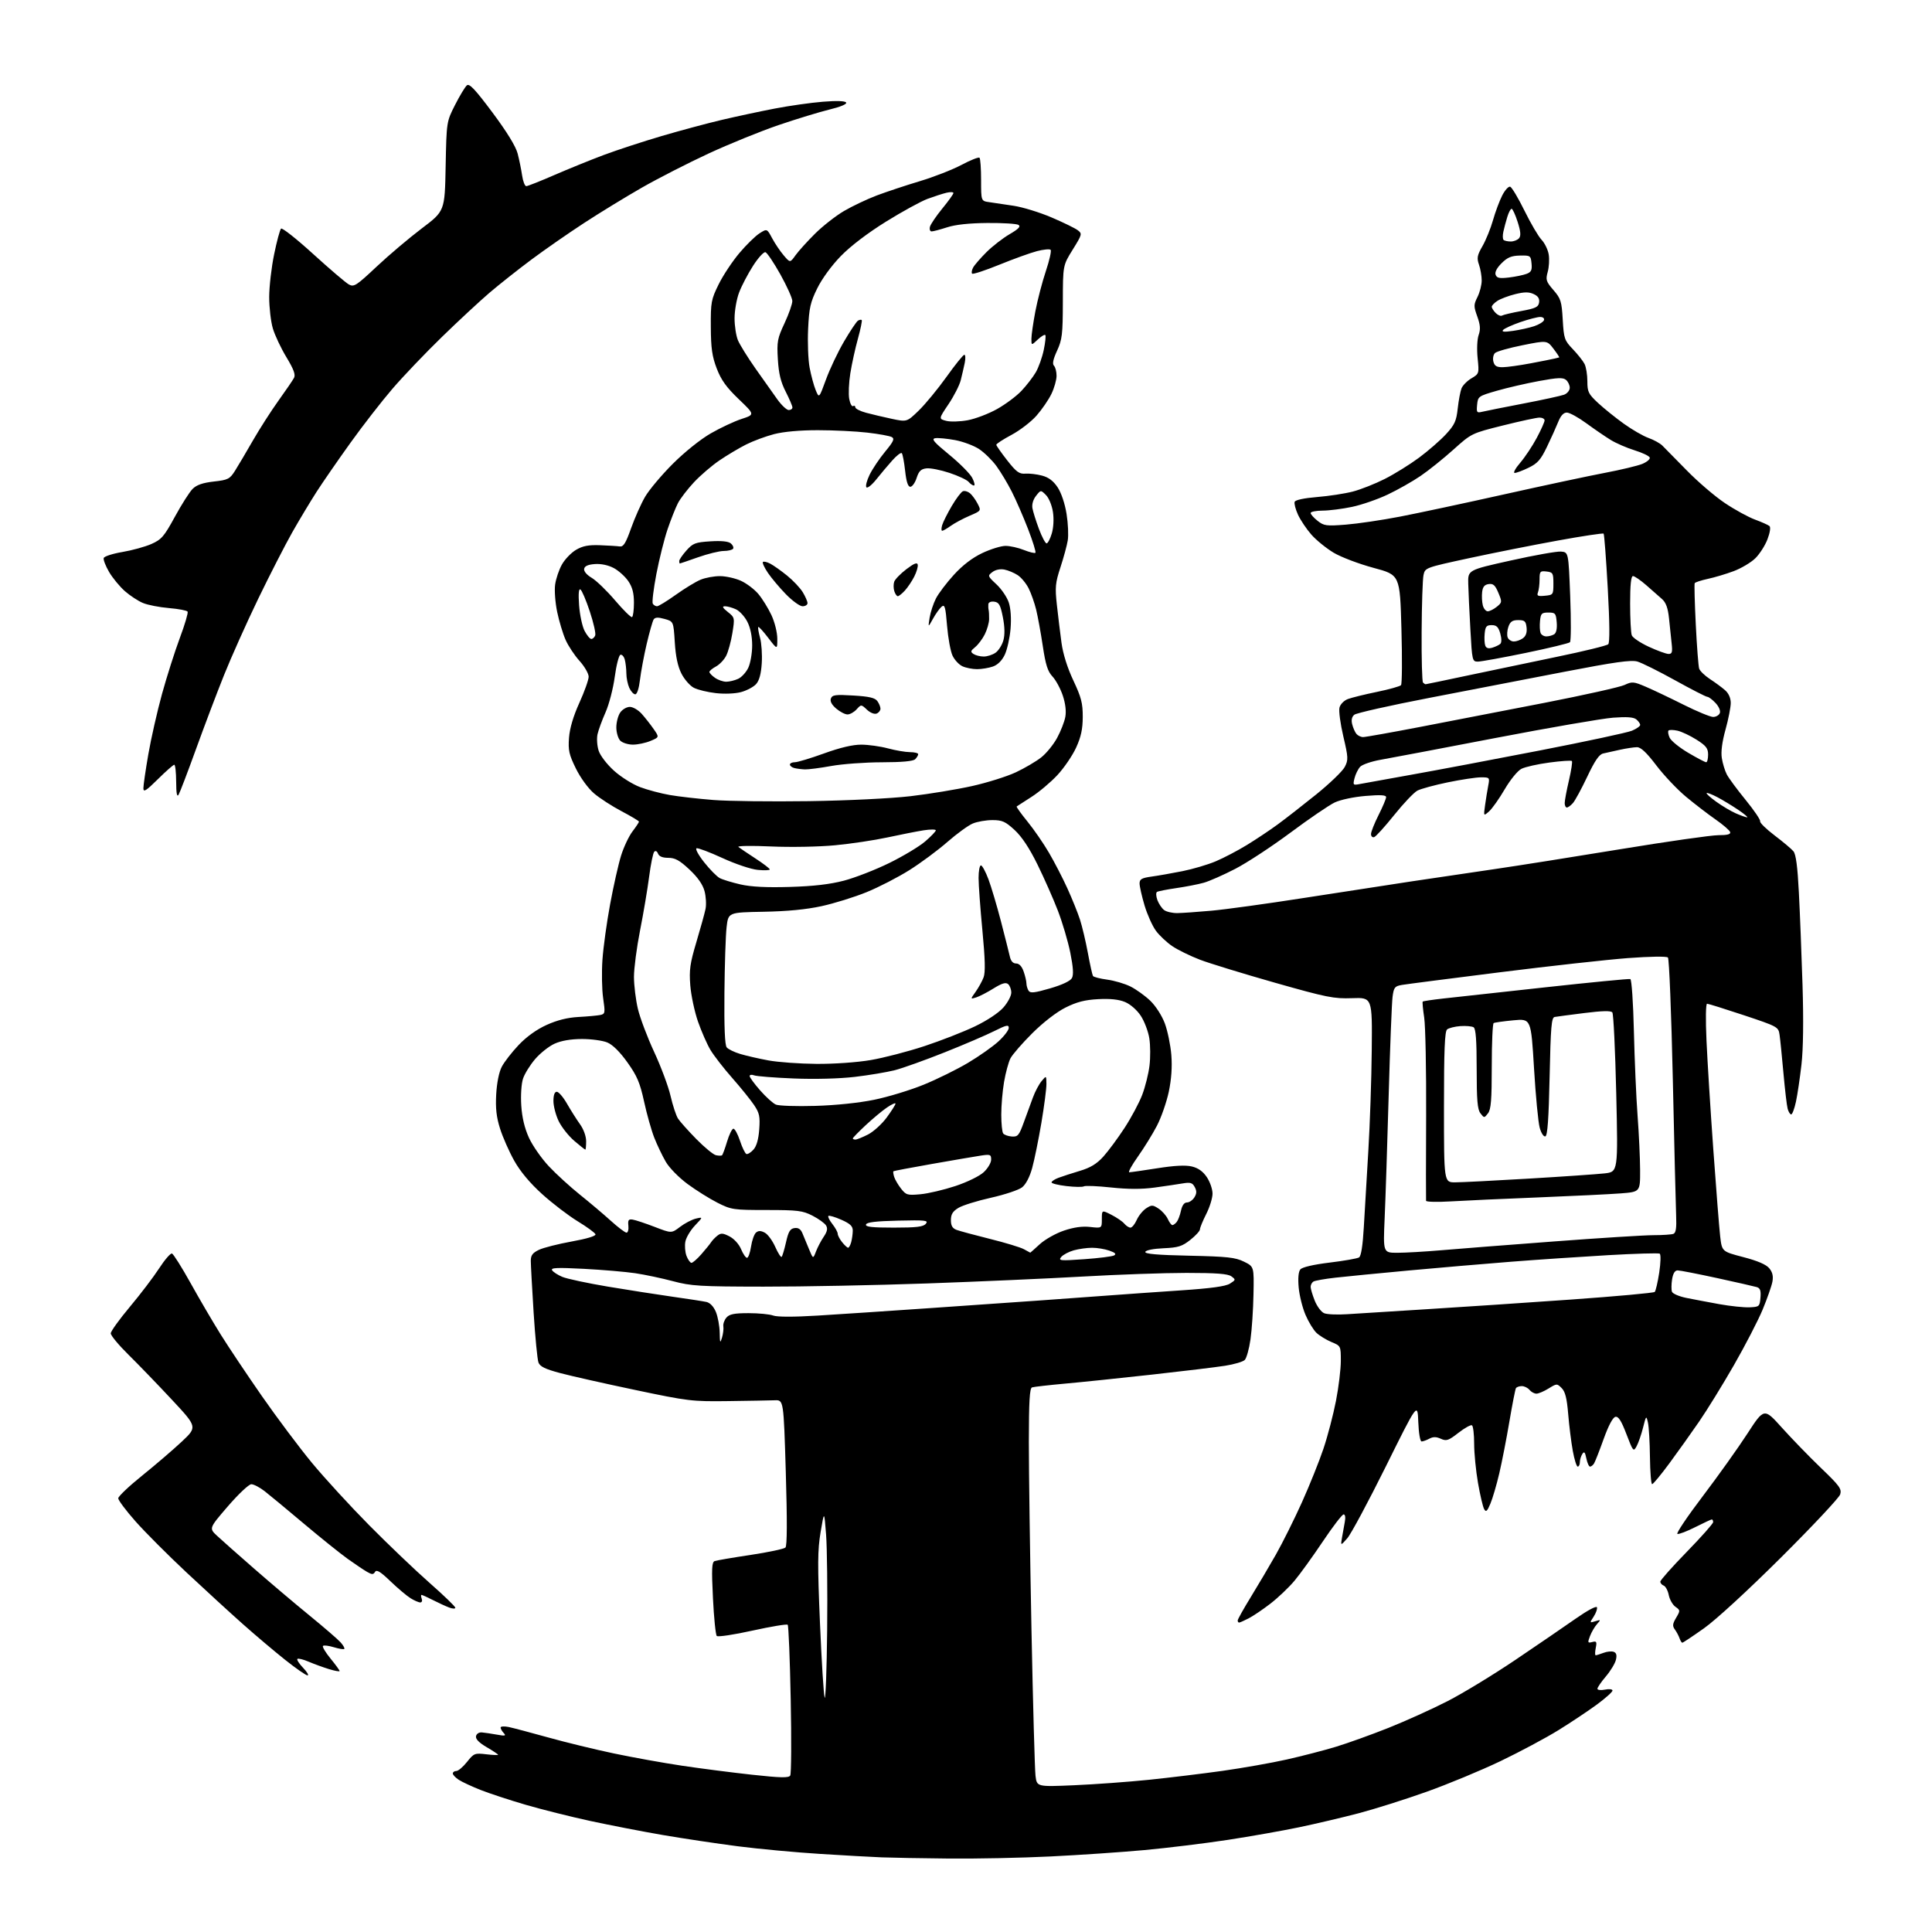 <?xml version="1.0" encoding="UTF-8" standalone="no"?>
<svg 
  version="1.1" 
  xmlns="http://www.w3.org/2000/svg" 
  xmlns:xlink="http://www.w3.org/1999/xlink" 
  xmlns:svg="http://www.w3.org/2000/svg"
  xmlns:rdf="http://www.w3.org/1999/02/22-rdf-syntax-ns#"
  xmlns:cc="http://creativecommons.org/ns#"
  xmlns:dc="http://purl.org/dc/elements/1.1/"
  viewBox="0 0 768 768"
  width="768"
  height="768"
>
<style>svg {background-color: white; }</style>"
<path stroke="none" fill="black" fill-rule="evenodd" d="M377.12,738.80C366.33,738.70 354.35,738.48 350.50,738.33C346.65,738.18 335.62,737.57 326.00,736.96C316.38,736.36 301.69,735.00 293.36,733.93C285.04,732.86 271.54,730.83 263.36,729.43C255.19,728.02 242.20,725.50 234.50,723.83C226.80,722.16 215.32,719.28 209.00,717.44C202.68,715.59 194.62,712.95 191.10,711.56C187.57,710.17 183.64,708.34 182.35,707.49C181.06,706.65 180.00,705.51 180.00,704.98C180.00,704.44 180.63,704.00 181.39,704.00C182.15,704.00 184.07,702.38 185.64,700.40C188.37,696.96 188.72,696.82 193.25,697.35C195.86,697.66 198.00,697.74 198.00,697.55C198.00,697.35 195.95,695.99 193.44,694.52C190.41,692.74 189.00,691.29 189.22,690.17C189.42,689.21 190.40,688.57 191.53,688.66C192.61,688.75 195.30,689.15 197.50,689.54C200.81,690.14 201.28,690.03 200.25,688.93C199.56,688.20 199.00,687.20 199.00,686.72C199.00,686.24 200.46,686.15 202.25,686.52C204.04,686.90 211.09,688.77 217.93,690.67C224.77,692.58 236.47,695.43 243.93,697.00C251.39,698.58 263.57,700.77 271.00,701.88C278.43,703.00 290.99,704.61 298.93,705.48C310.42,706.73 313.51,706.79 314.13,705.80C314.55,705.11 314.64,691.48 314.32,675.52C314.01,659.56 313.47,646.22 313.12,645.87C312.78,645.52 306.48,646.57 299.12,648.19C291.77,649.82 285.38,650.78 284.93,650.32C284.48,649.87 283.79,643.10 283.41,635.28C282.83,623.54 282.95,620.96 284.10,620.55C284.87,620.27 291.29,619.17 298.37,618.11C305.44,617.04 311.68,615.72 312.23,615.17C312.90,614.50 312.94,604.43 312.37,585.33C311.50,556.50 311.50,556.50 308.00,556.63C306.07,556.70 297.75,556.85 289.50,556.96C275.11,557.15 273.60,556.97 252.50,552.53C240.40,549.99 226.98,546.97 222.68,545.82C216.73,544.24 214.66,543.23 214.05,541.62C213.61,540.45 212.74,531.51 212.12,521.75C211.51,511.99 211.00,502.74 211.00,501.19C211.00,498.99 211.72,498.03 214.25,496.82C216.04,495.97 221.91,494.48 227.29,493.51C233.25,492.44 236.94,491.32 236.72,490.66C236.52,490.06 233.34,487.73 229.64,485.48C225.95,483.23 219.58,478.36 215.49,474.66C210.61,470.24 206.80,465.67 204.40,461.38C202.39,457.79 199.86,452.07 198.79,448.67C197.33,444.08 196.94,440.58 197.25,435.00C197.50,430.47 198.37,426.14 199.46,424.06C200.44,422.16 203.46,418.28 206.15,415.43C209.30,412.11 213.29,409.24 217.28,407.43C221.49,405.52 225.60,404.50 230.00,404.26C233.57,404.07 237.44,403.71 238.59,403.48C240.56,403.07 240.62,402.69 239.76,396.77C239.26,393.32 239.14,386.47 239.48,381.53C239.82,376.60 241.19,366.67 242.53,359.46C243.86,352.25 245.82,343.56 246.88,340.14C247.94,336.73 249.98,332.41 251.40,330.54C252.83,328.66 254.00,326.90 254.00,326.62C254.00,326.34 250.89,324.48 247.09,322.48C243.29,320.48 238.36,317.29 236.13,315.38C233.80,313.39 230.74,309.19 228.92,305.49C226.20,299.95 225.82,298.26 226.19,293.28C226.48,289.48 227.89,284.72 230.31,279.37C232.34,274.90 234.00,270.23 234.00,269.00C234.00,267.76 232.37,264.94 230.39,262.74C228.40,260.54 225.90,256.77 224.83,254.35C223.76,251.93 222.26,246.95 221.49,243.28C220.72,239.61 220.35,234.71 220.67,232.40C220.99,230.09 222.20,226.49 223.37,224.41C224.54,222.32 227.08,219.69 229.00,218.56C231.65,217.01 233.97,216.56 238.50,216.73C241.80,216.85 245.33,217.07 246.35,217.22C247.82,217.44 248.74,215.97 250.87,209.97C252.35,205.82 254.85,200.20 256.44,197.47C258.03,194.74 262.96,188.86 267.41,184.41C272.09,179.73 278.45,174.63 282.50,172.30C286.35,170.08 291.88,167.49 294.79,166.54C300.08,164.81 300.08,164.81 293.65,158.66C288.75,153.96 286.68,151.08 284.92,146.50C283.07,141.67 282.61,138.45 282.56,129.98C282.50,120.11 282.70,119.07 285.70,112.98C287.46,109.42 291.17,103.83 293.94,100.56C296.70,97.29 300.30,93.78 301.93,92.75C304.89,90.87 304.89,90.87 306.93,94.69C308.05,96.78 310.11,99.85 311.52,101.50C314.07,104.50 314.07,104.50 316.21,101.50C317.39,99.85 320.87,95.99 323.96,92.92C327.04,89.86 332.25,85.78 335.53,83.86C338.82,81.94 344.65,79.17 348.50,77.71C352.35,76.26 360.04,73.70 365.58,72.04C371.13,70.38 378.61,67.46 382.21,65.55C385.80,63.64 389.03,62.36 389.37,62.71C389.72,63.05 390.00,67.06 390.00,71.62C390.00,79.91 390.00,79.91 393.25,80.36C395.04,80.61 399.43,81.26 403.00,81.81C406.57,82.35 413.32,84.43 418.00,86.43C422.68,88.43 427.36,90.71 428.41,91.51C430.25,92.90 430.18,93.17 426.42,99.23C422.52,105.50 422.52,105.50 422.50,120.00C422.47,132.93 422.22,135.03 420.20,139.41C418.64,142.80 418.25,144.65 418.96,145.36C419.53,145.93 420.00,147.74 420.00,149.38C420.00,151.03 419.08,154.27 417.95,156.60C416.83,158.92 414.16,162.81 412.02,165.24C409.89,167.66 405.41,171.10 402.07,172.88C398.73,174.66 396.02,176.43 396.04,176.81C396.06,177.19 398.02,179.97 400.38,183.00C404.01,187.63 405.15,188.46 407.59,188.28C409.19,188.16 412.19,188.51 414.26,189.07C416.90,189.78 418.76,191.20 420.47,193.79C421.91,195.99 423.34,200.28 423.98,204.33C424.58,208.08 424.79,212.80 424.45,214.83C424.12,216.85 422.81,221.65 421.55,225.50C419.51,231.71 419.35,233.41 420.13,240.50C420.61,244.90 421.44,251.66 421.96,255.52C422.57,259.96 424.30,265.48 426.68,270.52C429.83,277.22 430.43,279.54 430.41,285.00C430.39,289.86 429.72,292.94 427.76,297.22C426.32,300.36 422.97,305.27 420.32,308.12C417.67,310.97 413.02,314.88 410.00,316.80C406.98,318.72 404.34,320.42 404.14,320.58C403.95,320.75 405.88,323.44 408.43,326.57C410.98,329.70 414.83,335.29 416.99,338.99C419.15,342.68 422.45,349.06 424.31,353.16C426.18,357.26 428.43,362.84 429.31,365.56C430.19,368.28 431.60,374.25 432.45,378.84C433.30,383.43 434.21,387.53 434.47,387.96C434.74,388.39 437.28,389.04 440.12,389.42C442.96,389.80 447.14,391.03 449.40,392.16C451.65,393.29 455.19,395.83 457.26,397.82C459.41,399.89 461.87,403.71 463.03,406.80C464.13,409.76 465.30,415.41 465.62,419.34C466.00,424.11 465.66,429.00 464.61,434.00C463.73,438.12 461.62,444.20 459.90,447.50C458.19,450.80 454.78,456.31 452.34,459.75C449.90,463.19 448.35,466.00 448.91,466.00C449.47,466.00 454.45,465.28 459.98,464.41C466.81,463.33 471.24,463.09 473.76,463.69C476.29,464.29 478.18,465.63 479.73,467.93C480.98,469.78 482.00,472.73 482.00,474.48C482.00,476.23 480.88,479.87 479.50,482.58C478.13,485.29 477.01,488.02 477.00,488.67C477.00,489.31 475.28,491.20 473.17,492.87C469.88,495.47 468.36,495.94 462.50,496.20C458.52,496.37 455.50,496.98 455.28,497.64C455.02,498.45 460.00,498.89 472.70,499.16C487.90,499.49 491.08,499.84 494.50,501.53C498.50,503.50 498.50,503.50 498.28,514.50C498.17,520.55 497.63,528.61 497.09,532.41C496.55,536.21 495.52,539.90 494.80,540.61C494.09,541.32 490.57,542.35 487.00,542.91C483.43,543.47 470.38,545.05 458.00,546.42C445.62,547.79 430.10,549.41 423.50,550.00C416.90,550.60 410.94,551.28 410.25,551.51C409.30,551.83 409.00,557.10 408.98,573.22C408.98,584.92 409.45,618.58 410.03,648.00C410.62,677.42 411.34,703.48 411.63,705.90C412.17,710.30 412.17,710.30 427.02,709.66C435.19,709.31 448.54,708.33 456.69,707.50C464.83,706.66 478.02,705.06 486.00,703.94C493.98,702.81 505.45,700.79 511.50,699.43C517.55,698.07 526.33,695.80 531.00,694.38C535.67,692.97 545.09,689.58 551.93,686.86C558.76,684.13 569.31,679.37 575.37,676.26C581.44,673.16 593.62,665.75 602.45,659.79C611.28,653.83 622.08,646.44 626.46,643.37C631.02,640.18 634.59,638.27 634.81,638.92C635.02,639.55 634.43,641.22 633.51,642.63C631.86,645.15 631.87,645.18 634.17,644.46C636.39,643.77 636.42,643.82 634.82,645.62C633.90,646.66 632.65,648.80 632.05,650.37C631.05,652.99 631.13,653.20 632.93,652.73C634.65,652.28 634.83,652.59 634.33,655.11C634.01,656.70 634.00,658.00 634.31,658.00C634.62,658.00 636.02,657.56 637.43,657.03C638.83,656.49 640.66,656.32 641.48,656.63C642.55,657.04 642.80,657.98 642.34,659.85C641.98,661.31 640.18,664.27 638.34,666.43C636.50,668.59 635.00,670.79 635.00,671.30C635.00,671.82 636.35,671.98 638.00,671.65C639.70,671.31 641.00,671.47 641.00,672.03C641.00,672.56 638.22,675.05 634.83,677.55C631.43,680.05 624.57,684.63 619.58,687.72C614.58,690.82 604.20,696.37 596.50,700.06C588.80,703.75 575.52,709.26 567.00,712.29C558.48,715.33 546.33,719.16 540.00,720.82C533.67,722.48 523.10,724.97 516.50,726.35C509.90,727.73 497.07,730.00 488.00,731.39C478.93,732.77 464.07,734.59 455.00,735.43C445.93,736.26 429.10,737.41 417.62,737.97C406.13,738.54 387.90,738.91 377.12,738.80zM328.81,648.00C328.98,632.33 328.78,615.23 328.38,610.00C327.64,600.50 327.64,600.50 326.21,609.00C325.00,616.17 324.96,621.84 325.96,645.35C326.61,660.66 327.44,673.94 327.82,674.85C328.19,675.76 328.64,663.67 328.81,648.00zM122.25,666.00C121.64,666.00 117.64,663.23 113.37,659.83C109.11,656.44 101.54,650.05 96.56,645.62C91.58,641.20 81.47,631.94 74.10,625.04C66.73,618.14 57.62,609.01 53.85,604.74C50.08,600.48 47.00,596.36 47.00,595.60C47.00,594.84 51.30,590.76 56.55,586.54C61.80,582.31 68.88,576.24 72.28,573.05C78.45,567.25 78.45,567.25 68.30,556.37C62.72,550.39 54.97,542.36 51.08,538.53C47.18,534.69 44.01,530.87 44.03,530.03C44.04,529.19 47.46,524.45 51.61,519.50C55.76,514.55 61.00,507.67 63.24,504.22C65.48,500.77 67.79,498.10 68.36,498.29C68.93,498.48 72.27,503.78 75.77,510.07C79.26,516.36 84.65,525.55 87.74,530.50C90.83,535.45 98.20,546.48 104.13,555.00C110.06,563.52 119.00,575.45 124.00,581.50C129.00,587.55 139.26,598.73 146.79,606.34C154.33,613.96 165.11,624.25 170.75,629.21C176.39,634.18 181.00,638.62 181.00,639.10C181.00,639.57 179.89,639.53 178.53,639.01C177.18,638.50 174.27,637.16 172.07,636.04C169.88,634.92 167.85,634.00 167.57,634.00C167.29,634.00 167.32,634.67 167.64,635.50C167.95,636.33 167.70,637.00 167.07,637.00C166.44,637.00 164.71,636.25 163.21,635.33C161.72,634.40 158.12,631.37 155.21,628.58C151.24,624.76 149.72,623.83 149.10,624.84C148.40,625.97 147.88,625.97 145.91,624.84C144.62,624.10 141.15,621.77 138.21,619.67C135.27,617.56 127.42,611.26 120.78,605.67C114.14,600.07 107.12,594.26 105.18,592.75C103.23,591.24 100.86,590.00 99.90,590.00C98.94,590.00 94.76,593.94 90.61,598.75C83.07,607.50 83.07,607.50 86.28,610.50C88.05,612.15 94.67,618.02 101.00,623.54C107.33,629.07 117.22,637.45 123.00,642.16C128.78,646.88 134.36,651.70 135.41,652.88C136.46,654.05 137.11,655.22 136.86,655.47C136.61,655.73 134.73,655.42 132.70,654.80C130.67,654.18 128.73,653.94 128.39,654.28C128.05,654.61 129.40,656.87 131.39,659.30C133.37,661.72 135.00,663.95 135.00,664.26C135.00,664.56 133.09,664.21 130.75,663.49C128.41,662.77 124.76,661.44 122.64,660.53C120.52,659.62 118.53,659.14 118.21,659.45C117.90,659.76 118.93,661.37 120.51,663.01C122.09,664.65 122.87,666.00 122.25,666.00zM668.75,653.00C668.47,653.00 667.97,652.21 667.65,651.25C667.32,650.29 666.49,648.72 665.80,647.77C664.76,646.36 664.85,645.52 666.29,643.09C667.97,640.24 667.96,640.09 666.02,638.73C664.92,637.96 663.72,635.86 663.36,634.07C663.01,632.29 662.10,630.59 661.36,630.31C660.61,630.02 660.00,629.31 660.00,628.73C660.00,628.15 664.73,622.83 670.50,616.91C676.27,610.99 681.00,605.66 681.00,605.07C681.00,604.48 680.76,604.00 680.47,604.00C680.18,604.00 677.22,605.38 673.89,607.06C670.56,608.74 667.37,609.96 666.79,609.76C666.22,609.57 670.75,602.82 676.87,594.77C682.98,586.71 690.97,575.51 694.62,569.88C701.26,559.65 701.26,559.65 708.38,567.58C712.30,571.93 719.27,579.12 723.88,583.55C731.28,590.64 732.17,591.88 731.50,594.05C731.07,595.40 720.55,606.62 708.11,619.00C694.90,632.15 682.13,643.89 677.39,647.25C672.93,650.41 669.04,653.00 668.75,653.00zM492.55,645.00C492.25,645.00 492.00,644.62 492.00,644.17C492.00,643.71 494.33,639.54 497.17,634.92C500.02,630.29 504.51,622.67 507.17,618.00C509.82,613.33 514.48,603.98 517.52,597.23C520.56,590.48 524.43,580.85 526.11,575.83C527.79,570.82 530.03,562.26 531.08,556.82C532.14,551.38 533.00,544.25 533.00,540.98C533.00,535.05 532.99,535.02 529.26,533.47C527.21,532.61 524.55,530.98 523.34,529.85C522.14,528.73 520.17,525.51 518.97,522.70C517.76,519.90 516.54,515.00 516.25,511.82C515.91,508.10 516.15,505.53 516.91,504.61C517.65,503.72 522.06,502.69 528.54,501.90C534.29,501.20 539.55,500.28 540.24,499.85C541.06,499.34 541.72,495.16 542.14,487.79C542.49,481.58 543.29,467.95 543.93,457.50C544.57,447.05 545.18,429.05 545.29,417.50C545.50,396.50 545.50,396.50 537.49,396.79C530.20,397.05 527.45,396.50 506.72,390.62C494.20,387.06 480.83,382.96 477.02,381.51C473.21,380.05 468.29,377.65 466.07,376.16C463.86,374.68 460.90,371.90 459.50,370.00C458.10,368.10 456.06,363.56 454.97,359.91C453.89,356.27 453.00,352.35 453.00,351.20C453.00,349.48 453.82,349.01 457.75,348.46C460.36,348.10 465.87,347.13 470.00,346.31C474.12,345.49 480.09,343.73 483.26,342.39C486.43,341.06 492.01,338.13 495.67,335.89C499.33,333.65 504.84,329.98 507.91,327.72C510.99,325.47 517.89,320.09 523.25,315.77C528.61,311.44 533.70,306.54 534.56,304.87C536.01,302.07 535.97,301.16 534.00,292.76C532.82,287.76 532.13,282.61 532.46,281.30C532.80,279.96 534.24,278.48 535.78,277.89C537.28,277.32 542.48,276.04 547.34,275.04C552.20,274.04 556.52,272.83 556.93,272.36C557.34,271.89 557.42,261.83 557.09,250.02C556.50,228.54 556.50,228.54 546.00,225.73C540.23,224.18 533.09,221.47 530.14,219.71C527.19,217.94 523.20,214.70 521.27,212.50C519.34,210.30 516.96,206.74 515.97,204.60C514.99,202.45 514.39,200.14 514.65,199.48C514.93,198.74 518.43,198.00 523.54,197.58C528.18,197.21 534.57,196.23 537.74,195.41C540.91,194.59 546.64,192.32 550.48,190.38C554.32,188.44 560.45,184.63 564.11,181.92C567.76,179.21 572.56,175.03 574.79,172.62C578.25,168.86 578.92,167.39 579.47,162.37C579.83,159.14 580.51,155.53 580.99,154.34C581.48,153.16 583.25,151.37 584.94,150.38C587.97,148.58 588.00,148.49 587.38,142.37C587.02,138.86 587.19,134.89 587.78,133.19C588.58,130.90 588.45,129.17 587.24,125.80C585.78,121.74 585.79,121.13 587.33,118.04C588.25,116.20 589.00,113.25 589.00,111.50C589.00,109.74 588.52,106.91 587.92,105.21C587.00,102.56 587.20,101.50 589.32,97.81C590.68,95.44 592.56,90.81 593.49,87.53C594.42,84.25 596.07,79.83 597.15,77.71C598.22,75.60 599.65,74.03 600.30,74.22C600.96,74.41 603.52,78.69 606.00,83.74C608.48,88.78 611.53,93.99 612.79,95.31C614.05,96.63 615.33,99.27 615.64,101.17C615.95,103.06 615.77,106.18 615.24,108.09C614.37,111.24 614.59,111.91 617.51,115.30C620.45,118.69 620.79,119.78 621.21,127.06C621.65,134.60 621.88,135.30 625.22,138.79C627.17,140.83 629.27,143.48 629.88,144.68C630.50,145.89 631.00,148.98 631.00,151.55C631.00,155.77 631.42,156.62 635.25,160.19C637.59,162.36 642.20,166.08 645.50,168.44C648.80,170.81 653.21,173.35 655.29,174.09C657.38,174.83 659.86,176.19 660.79,177.11C661.73,178.03 666.10,182.47 670.50,186.98C674.90,191.49 681.72,197.34 685.66,199.97C689.59,202.61 694.99,205.57 697.66,206.55C700.32,207.53 702.91,208.69 703.40,209.12C703.93,209.58 703.59,211.78 702.59,214.39C701.65,216.86 699.47,220.26 697.75,221.94C696.03,223.62 692.16,225.92 689.16,227.04C686.15,228.17 681.52,229.55 678.85,230.12C676.19,230.70 673.86,231.46 673.67,231.83C673.47,232.20 673.67,239.60 674.10,248.28C674.53,256.97 675.14,264.84 675.44,265.78C675.75,266.73 677.69,268.60 679.75,269.95C681.81,271.29 684.51,273.28 685.75,274.37C687.17,275.62 688.00,277.49 688.00,279.44C688.00,281.15 687.06,285.91 685.92,290.02C684.56,294.92 684.05,298.83 684.45,301.35C684.78,303.48 685.68,306.40 686.43,307.85C687.19,309.31 690.55,313.87 693.91,317.98C697.27,322.09 699.86,325.92 699.68,326.47C699.49,327.03 702.08,329.55 705.42,332.09C708.76,334.62 712.14,337.46 712.92,338.40C713.91,339.59 714.56,344.52 715.08,354.80C715.50,362.89 716.15,379.40 716.53,391.50C716.97,405.68 716.82,416.95 716.11,423.19C715.50,428.52 714.52,435.16 713.92,437.94C713.32,440.72 712.47,443.00 712.03,443.00C711.59,443.00 710.96,441.99 710.62,440.75C710.28,439.51 709.53,433.10 708.94,426.50C708.35,419.90 707.66,413.07 707.40,411.32C706.95,408.21 706.67,408.06 693.22,403.57C685.67,401.06 679.09,399.00 678.59,399.00C678.07,399.00 677.97,405.13 678.36,413.75C678.73,421.86 679.94,441.32 681.07,457.00C682.19,472.68 683.42,488.20 683.80,491.50C684.50,497.50 684.50,497.50 693.00,499.72C698.72,501.21 702.10,502.67 703.32,504.17C704.61,505.74 704.97,507.32 704.56,509.51C704.24,511.22 702.49,516.20 700.68,520.58C698.86,524.95 693.73,534.88 689.27,542.65C684.82,550.41 678.58,560.53 675.41,565.13C672.25,569.73 666.92,577.20 663.58,581.73C660.23,586.26 657.16,589.97 656.75,589.98C656.34,589.99 655.95,585.16 655.88,579.25C655.82,573.34 655.46,567.15 655.08,565.50C654.42,562.60 654.36,562.66 653.14,567.50C652.45,570.25 651.30,573.57 650.58,574.89C649.33,577.19 649.18,577.01 646.53,570.09C644.51,564.79 643.36,562.98 642.16,563.21C641.13,563.41 639.42,566.63 637.48,572.01C635.81,576.68 634.08,581.06 633.66,581.75C633.23,582.44 632.51,583.00 632.07,583.00C631.62,583.00 630.96,581.54 630.60,579.75C630.08,577.20 629.73,576.82 628.99,578.00C628.46,578.83 628.02,580.29 628.02,581.25C628.01,582.21 627.63,583.00 627.17,583.00C626.72,583.00 625.83,580.19 625.21,576.75C624.58,573.31 623.76,566.72 623.38,562.09C622.86,555.83 622.20,553.20 620.79,551.79C618.93,549.93 618.84,549.94 615.58,551.95C613.76,553.08 611.58,554.00 610.75,554.00C609.92,554.00 608.68,553.33 608.00,552.50C607.32,551.67 605.94,551.00 604.94,551.00C603.94,551.00 602.89,551.37 602.61,551.82C602.34,552.26 601.17,558.23 600.01,565.07C598.86,571.90 597.04,581.20 595.98,585.72C594.92,590.24 593.34,595.64 592.46,597.72C591.17,600.80 590.71,601.20 589.97,599.89C589.47,599.01 588.37,594.34 587.53,589.51C586.69,584.69 586.00,577.67 586.00,573.93C586.00,570.18 585.61,566.88 585.13,566.58C584.66,566.29 582.24,567.63 579.76,569.56C575.78,572.66 574.96,572.94 572.75,571.93C570.92,571.10 569.70,571.09 568.19,571.90C567.06,572.50 565.67,573.00 565.11,573.00C564.52,573.00 563.96,569.68 563.79,565.25C563.50,557.50 563.50,557.50 550.86,583.00C543.90,597.02 537.02,609.85 535.56,611.50C532.91,614.50 532.91,614.50 533.46,611.25C533.75,609.46 534.26,606.65 534.58,605.00C534.93,603.19 534.74,602.00 534.10,602.00C533.52,602.00 529.81,606.84 525.85,612.75C521.89,618.66 516.82,625.69 514.58,628.37C512.33,631.06 508.02,635.15 505.00,637.48C501.98,639.81 498.06,642.45 496.30,643.35C494.54,644.26 492.85,645.00 492.55,645.00zM287.00,531.75C287.45,530.24 287.70,528.22 287.54,527.25C287.38,526.29 287.94,524.71 288.78,523.75C289.97,522.38 291.91,522.00 297.59,522.00C301.59,522.00 305.99,522.43 307.36,522.95C308.93,523.54 315.55,523.55 325.18,522.96C333.60,522.44 353.55,521.12 369.50,520.01C385.45,518.91 405.02,517.54 413.00,516.98C420.98,516.41 433.12,515.53 440.00,515.02C446.88,514.50 460.15,513.57 469.50,512.94C481.41,512.14 487.23,511.34 488.92,510.26C491.25,508.79 491.27,508.67 489.48,507.36C488.09,506.35 483.55,506.00 471.62,506.00C462.82,506.00 444.34,506.65 430.56,507.44C416.78,508.23 388.85,509.47 368.50,510.19C348.15,510.91 318.90,511.48 303.50,511.46C278.16,511.43 274.74,511.22 267.50,509.29C263.10,508.12 256.35,506.69 252.50,506.12C248.65,505.55 239.47,504.77 232.09,504.38C221.43,503.83 218.85,503.94 219.47,504.94C219.89,505.64 221.74,506.83 223.56,507.59C225.39,508.35 233.54,510.09 241.69,511.46C249.84,512.82 261.45,514.63 267.50,515.49C273.55,516.34 279.54,517.27 280.82,517.55C282.25,517.87 283.68,519.37 284.57,521.50C285.35,523.39 286.04,527.09 286.09,529.72C286.16,533.85 286.28,534.13 287.00,531.75zM535.50,522.42C539.35,522.17 553.52,521.28 567.00,520.44C580.48,519.61 606.25,517.88 624.28,516.61C642.30,515.33 657.38,513.96 657.78,513.56C658.17,513.17 658.98,509.70 659.57,505.87C660.16,501.97 660.25,498.65 659.76,498.35C659.29,498.06 650.03,498.33 639.20,498.95C628.36,499.58 610.95,500.75 600.50,501.57C590.05,502.39 571.83,503.95 560.00,505.04C548.17,506.13 535.06,507.42 530.85,507.89C526.64,508.37 522.71,509.06 522.10,509.44C521.50,509.81 521.00,510.76 521.00,511.54C521.00,512.32 521.74,514.81 522.64,517.06C523.55,519.32 525.23,521.56 526.39,522.03C527.55,522.51 531.65,522.68 535.50,522.42zM695.50,519.68C699.34,519.51 699.51,519.36 699.81,515.83C700.04,513.00 699.70,512.05 698.31,511.63C697.31,511.33 690.20,509.72 682.51,508.04C674.81,506.37 667.79,505.00 666.89,505.00C665.80,505.00 665.07,506.17 664.68,508.56C664.37,510.51 664.35,512.74 664.64,513.50C664.93,514.27 667.50,515.36 670.34,515.94C673.18,516.51 679.10,517.63 683.50,518.43C687.90,519.22 693.30,519.78 695.50,519.68zM274.87,502.00C275.38,502.00 277.15,500.45 278.81,498.56C280.47,496.67 282.21,494.53 282.67,493.81C283.13,493.09 284.26,491.91 285.18,491.19C286.58,490.09 287.38,490.14 290.01,491.50C291.82,492.44 293.77,494.59 294.59,496.57C295.38,498.45 296.44,500.00 296.95,500.00C297.46,500.00 298.18,497.99 298.55,495.53C298.92,493.07 299.81,490.57 300.54,489.96C301.51,489.16 302.45,489.17 304.03,490.02C305.22,490.65 307.08,493.19 308.18,495.67C309.27,498.14 310.42,499.92 310.72,499.61C311.02,499.31 311.81,496.68 312.46,493.78C313.40,489.58 314.09,488.43 315.81,488.18C317.31,487.96 318.28,488.58 318.95,490.18C319.49,491.46 320.67,494.30 321.57,496.50C323.22,500.50 323.22,500.50 324.36,497.50C324.99,495.85 326.37,493.22 327.43,491.65C328.84,489.56 329.10,488.35 328.37,487.15C327.82,486.24 325.39,484.49 322.97,483.25C319.04,481.24 317.12,481.00 304.76,481.00C291.51,481.00 290.71,480.88 285.22,478.11C282.07,476.52 276.72,473.17 273.33,470.67C269.85,468.10 266.06,464.24 264.65,461.81C263.27,459.44 261.21,455.12 260.07,452.22C258.93,449.31 257.11,442.86 256.03,437.88C254.39,430.39 253.25,427.70 249.40,422.31C246.43,418.14 243.55,415.29 241.41,414.40C239.57,413.63 235.01,413.01 231.28,413.02C226.87,413.04 223.08,413.69 220.44,414.89C218.21,415.90 214.74,418.65 212.72,421.01C210.71,423.36 208.54,426.86 207.91,428.78C207.25,430.76 206.95,435.38 207.21,439.44C207.52,444.26 208.53,448.48 210.28,452.31C211.72,455.44 215.28,460.54 218.20,463.64C221.11,466.74 226.65,471.79 230.50,474.88C234.35,477.96 239.87,482.62 242.76,485.24C245.65,487.86 248.48,490.00 249.05,490.00C249.61,490.00 249.95,488.76 249.79,487.25C249.55,484.99 249.86,484.55 251.50,484.81C252.60,484.98 256.52,486.28 260.22,487.70C266.93,490.29 266.93,490.29 270.33,487.70C272.20,486.27 275.03,484.80 276.61,484.42C279.50,483.74 279.50,483.74 276.27,487.15C274.49,489.02 272.77,491.89 272.45,493.53C272.12,495.16 272.33,497.74 272.90,499.25C273.48,500.76 274.37,502.00 274.87,502.00zM431.01,500.55C436.78,500.14 442.12,499.47 442.87,499.05C443.85,498.50 443.30,497.95 440.97,497.14C439.17,496.51 436.08,496.00 434.10,496.01C432.12,496.01 428.86,496.47 426.86,497.02C424.86,497.58 422.61,498.77 421.86,499.66C420.62,501.16 421.37,501.23 431.01,500.55zM409.55,497.96C409.58,497.98 411.29,496.46 413.34,494.58C415.40,492.70 419.71,490.27 422.91,489.19C426.88,487.85 430.23,487.38 433.37,487.74C438.00,488.26 438.00,488.26 438.00,484.61C438.00,480.96 438.00,480.96 441.82,482.91C443.92,483.98 446.22,485.56 446.94,486.43C447.66,487.29 448.75,488.00 449.38,488.00C450.00,488.00 451.12,486.63 451.86,484.96C452.60,483.28 454.29,481.20 455.60,480.34C457.79,478.91 458.22,478.92 460.55,480.44C461.95,481.36 463.59,483.21 464.21,484.55C464.82,485.90 465.64,487.00 466.04,487.00C466.43,487.00 467.21,486.44 467.76,485.75C468.32,485.06 469.08,483.04 469.46,481.25C469.91,479.15 470.75,478.00 471.84,478.00C472.76,478.00 474.09,477.09 474.78,475.98C475.73,474.46 475.77,473.44 474.93,471.88C474.01,470.15 473.21,469.91 470.16,470.42C468.15,470.77 463.12,471.50 459.00,472.07C453.85,472.77 448.41,472.76 441.66,472.04C436.25,471.46 431.39,471.26 430.86,471.59C430.33,471.92 427.22,471.87 423.95,471.49C420.68,471.11 418.00,470.45 418.00,470.02C418.00,469.59 419.24,468.77 420.75,468.20C422.26,467.63 426.09,466.39 429.26,465.44C433.47,464.18 435.98,462.66 438.59,459.77C440.55,457.60 444.35,452.46 447.02,448.37C449.70,444.27 452.86,438.35 454.05,435.21C455.25,432.07 456.55,426.86 456.94,423.63C457.34,420.40 457.31,415.49 456.87,412.73C456.43,409.97 454.90,405.94 453.47,403.78C451.96,401.49 449.34,399.20 447.23,398.32C444.76,397.29 441.34,396.92 436.55,397.18C431.25,397.46 428.03,398.29 423.56,400.52C419.99,402.31 414.71,406.39 410.35,410.73C406.35,414.71 402.44,419.21 401.66,420.73C400.89,422.25 399.75,426.46 399.13,430.08C398.51,433.70 398.01,439.55 398.02,443.08C398.02,446.61 398.36,449.97 398.77,450.54C399.17,451.12 400.71,451.67 402.18,451.78C404.59,451.95 405.08,451.38 406.95,446.23C408.10,443.08 409.74,438.59 410.60,436.27C411.45,433.94 413.00,431.01 414.04,429.77C415.93,427.50 415.93,427.50 415.97,430.89C415.99,432.75 415.08,439.73 413.96,446.39C412.83,453.05 411.19,461.11 410.31,464.29C409.32,467.89 407.80,470.80 406.29,471.99C404.95,473.04 399.39,474.89 393.92,476.12C388.45,477.34 382.63,479.15 380.99,480.15C378.72,481.53 378.00,482.71 378.00,485.01C378.00,487.24 378.60,488.27 380.25,488.90C381.49,489.36 387.45,490.97 393.50,492.48C399.55,493.98 405.62,495.82 407.00,496.57C408.38,497.31 409.52,497.94 409.55,497.96zM555.48,498.00C558.60,498.00 566.41,497.55 572.83,497.00C579.25,496.44 599.42,494.87 617.66,493.50C635.90,492.12 653.75,491.00 657.33,491.00C660.91,491.00 664.45,490.76 665.20,490.48C666.20,490.09 666.49,488.18 666.29,483.23C666.14,479.53 665.54,455.13 664.97,429.01C664.39,402.89 663.52,381.12 663.03,380.63C662.50,380.10 655.93,380.20 647.07,380.86C638.79,381.49 615.92,384.02 596.26,386.49C576.59,388.96 559.06,391.22 557.31,391.52C554.42,392.02 554.06,392.48 553.56,396.28C553.26,398.60 552.56,416.25 552.02,435.50C551.48,454.75 550.76,476.69 550.42,484.25C549.81,498.00 549.81,498.00 555.48,498.00zM337.13,495.99C337.48,495.99 338.04,494.99 338.37,493.75C338.70,492.51 338.98,490.46 338.99,489.19C339.00,487.41 337.96,486.43 334.42,484.86C331.90,483.75 329.59,483.07 329.30,483.36C329.01,483.66 329.72,485.10 330.89,486.58C332.05,488.06 333.00,489.79 333.00,490.43C333.00,491.07 333.79,492.58 334.75,493.78C335.71,494.99 336.79,495.98 337.13,495.99zM355.29,488.00C364.37,488.00 367.02,487.68 368.03,486.47C369.16,485.10 367.95,484.97 356.98,485.22C348.22,485.42 344.54,485.86 344.25,486.75C343.93,487.70 346.57,488.00 355.29,488.00zM576.75,477.57C571.39,477.89 566.95,477.79 566.88,477.33C566.82,476.87 566.83,461.65 566.91,443.50C566.99,425.35 566.64,407.80 566.14,404.50C565.64,401.20 565.37,398.34 565.55,398.15C565.72,397.96 569.38,397.41 573.68,396.93C577.98,396.46 596.27,394.45 614.32,392.47C632.37,390.49 647.56,389.02 648.08,389.19C648.60,389.37 649.23,398.53 649.50,410.00C649.77,421.28 650.42,436.35 650.96,443.50C651.50,450.65 651.95,460.39 651.97,465.15C652.00,473.79 652.00,473.79 644.25,474.39C639.99,474.72 625.25,475.44 611.50,475.99C597.75,476.53 582.11,477.25 576.75,477.57zM365.92,474.73C368.99,474.45 375.24,472.97 379.81,471.46C384.58,469.87 389.36,467.53 391.06,465.95C392.68,464.44 394.00,462.20 394.00,460.97C394.00,458.92 393.67,458.79 389.75,459.39C387.41,459.75 378.75,461.23 370.50,462.68C362.25,464.13 355.35,465.44 355.16,465.59C354.97,465.73 355.10,466.75 355.45,467.84C355.80,468.94 357.04,471.05 358.21,472.54C360.18,475.05 360.75,475.21 365.92,474.73zM578.42,470.00C580.85,470.00 594.02,469.33 607.67,468.52C621.33,467.71 634.91,466.77 637.85,466.44C643.20,465.83 643.20,465.83 642.48,434.67C642.08,417.52 641.39,403.03 640.93,402.45C640.34,401.72 636.95,401.80 629.79,402.70C624.13,403.41 618.83,404.11 618.00,404.26C616.73,404.48 616.42,408.18 616.00,427.93C615.64,444.71 615.16,451.45 614.31,451.73C613.64,451.95 612.67,450.48 612.06,448.31C611.47,446.22 610.45,435.59 609.80,424.71C608.61,404.92 608.61,404.92 601.56,405.59C597.68,405.96 594.16,406.45 593.75,406.69C593.34,406.92 593.00,414.66 593.00,423.87C593.00,437.23 592.70,441.01 591.50,442.56C590.02,444.48 589.98,444.48 588.50,442.56C587.31,441.02 587.00,437.34 587.00,424.87C587.00,413.54 586.66,408.91 585.78,408.36C585.11,407.95 582.74,407.74 580.53,407.89C578.31,408.05 575.94,408.65 575.25,409.21C574.30,410.00 574.00,417.44 574.00,440.12C574.00,470.00 574.00,470.00 578.42,470.00zM287.00,459.26C287.27,459.05 288.18,456.62 289.00,453.87C289.82,451.11 290.95,448.77 291.50,448.68C292.05,448.58 293.24,450.73 294.15,453.47C295.05,456.20 296.21,458.57 296.72,458.74C297.23,458.91 298.49,458.12 299.51,456.99C300.75,455.62 301.52,452.90 301.81,448.95C302.18,443.80 301.89,442.44 299.73,439.23C298.35,437.18 294.45,432.35 291.06,428.50C287.66,424.65 283.79,419.65 282.43,417.39C281.08,415.14 278.85,410.06 277.47,406.12C276.10,402.18 274.72,395.70 274.40,391.73C273.92,385.57 274.28,383.02 276.82,374.50C278.46,369.00 280.10,363.08 280.46,361.33C280.82,359.59 280.64,356.39 280.06,354.22C279.35,351.58 277.35,348.73 274.04,345.63C270.14,341.98 268.36,341.00 265.65,341.00C263.37,341.00 262.00,340.44 261.57,339.33C261.19,338.34 260.58,338.04 260.07,338.58C259.59,339.09 258.68,343.55 258.04,348.50C257.40,353.45 255.78,363.05 254.44,369.83C253.10,376.61 252.01,384.94 252.01,388.33C252.02,391.72 252.72,397.43 253.56,401.00C254.40,404.57 257.31,412.30 260.04,418.17C262.76,424.03 265.70,431.91 266.56,435.67C267.43,439.43 268.76,443.47 269.52,444.65C270.29,445.83 273.56,449.50 276.80,452.80C280.04,456.09 283.54,458.98 284.59,459.21C285.64,459.44 286.73,459.46 287.00,459.26zM232.68,457.00C232.50,457.00 230.52,455.42 228.27,453.50C226.02,451.57 223.24,448.05 222.09,445.68C220.94,443.31 220.00,439.71 220.00,437.68C220.00,435.27 220.46,434.00 221.34,434.00C222.08,434.00 223.91,436.14 225.40,438.75C226.90,441.36 229.22,445.03 230.56,446.90C231.99,448.88 233.00,451.69 233.00,453.65C233.00,455.49 232.86,457.00 232.68,457.00zM340.04,453.00C340.61,453.00 342.87,452.09 345.05,450.98C347.23,449.86 350.58,446.82 352.48,444.23C354.39,441.63 355.96,439.15 355.98,438.71C355.99,438.28 354.46,438.97 352.58,440.25C350.70,441.53 346.88,444.71 344.08,447.33C341.29,449.94 339.00,452.29 339.00,452.54C339.00,452.79 339.47,453.00 340.04,453.00zM324.00,439.61C332.20,439.38 341.43,438.42 347.52,437.17C353.03,436.04 361.87,433.35 367.18,431.18C372.48,429.02 380.41,425.11 384.79,422.50C389.18,419.89 394.62,416.06 396.88,413.99C399.15,411.92 401.00,409.50 401.00,408.60C401.00,407.24 400.05,407.45 395.25,409.86C392.09,411.45 383.20,415.27 375.50,418.33C367.80,421.40 358.92,424.58 355.77,425.40C352.61,426.21 345.41,427.42 339.77,428.08C333.62,428.80 323.89,429.05 315.50,428.71C307.80,428.40 300.71,427.84 299.75,427.46C298.79,427.09 298.00,427.22 298.00,427.75C298.00,428.28 299.88,430.85 302.17,433.45C304.46,436.06 307.27,438.60 308.42,439.09C309.56,439.59 316.57,439.83 324.00,439.61zM324.57,422.91C331.49,422.96 340.68,422.32 346.07,421.40C351.26,420.52 360.90,418.02 367.50,415.84C374.10,413.66 383.15,410.12 387.61,407.97C392.39,405.68 397.02,402.60 398.86,400.50C400.59,398.54 402.00,395.88 402.00,394.59C402.00,393.30 401.43,391.77 400.72,391.18C399.79,390.41 398.24,390.87 394.95,392.92C392.48,394.46 389.38,396.06 388.08,396.48C385.70,397.23 385.70,397.23 387.83,394.25C388.99,392.60 390.42,390.03 390.99,388.52C391.74,386.54 391.61,381.31 390.52,369.87C389.68,361.13 389.00,351.73 389.00,348.99C389.00,346.24 389.42,344.00 389.93,344.00C390.44,344.00 391.78,346.48 392.92,349.51C394.05,352.53 396.29,360.07 397.90,366.26C399.50,372.44 401.09,378.74 401.43,380.25C401.83,382.06 402.68,383.00 403.92,383.00C405.13,383.00 406.19,384.12 406.90,386.15C407.51,387.88 408.01,390.02 408.02,390.90C408.02,391.78 408.41,393.09 408.87,393.82C409.54,394.88 411.17,394.71 417.41,392.90C422.27,391.48 425.48,389.97 426.11,388.79C426.82,387.48 426.62,384.46 425.46,378.71C424.55,374.19 422.32,366.68 420.52,362.00C418.72,357.32 415.08,349.09 412.43,343.70C409.20,337.13 406.20,332.60 403.33,329.95C399.65,326.56 398.40,326.00 394.49,326.00C391.99,326.00 388.48,326.61 386.69,327.36C384.90,328.10 380.36,331.41 376.59,334.70C372.82,338.00 366.04,343.03 361.51,345.88C356.98,348.73 349.34,352.67 344.52,354.63C339.70,356.60 331.65,359.10 326.63,360.20C320.48,361.54 312.94,362.27 303.50,362.44C289.50,362.69 289.50,362.69 288.83,368.59C288.46,371.84 288.07,383.62 287.97,394.76C287.84,408.28 288.14,415.47 288.88,416.35C289.48,417.08 291.89,418.26 294.24,418.96C296.58,419.67 301.65,420.83 305.50,421.54C309.35,422.24 317.93,422.86 324.57,422.91zM467.94,362.97C469.90,362.95 476.04,362.52 481.58,362.02C487.13,361.52 503.55,359.26 518.08,356.99C532.61,354.73 551.92,351.75 561.00,350.38C570.08,349.01 584.92,346.82 594.00,345.50C603.08,344.18 625.68,340.60 644.24,337.55C662.80,334.50 680.28,332.00 683.08,332.00C686.70,332.00 688.05,331.64 687.76,330.75C687.53,330.06 684.91,327.80 681.92,325.72C678.94,323.65 673.67,319.60 670.21,316.72C666.75,313.85 661.44,308.24 658.41,304.25C654.47,299.08 652.26,297.01 650.69,297.02C649.49,297.04 646.48,297.49 644.00,298.03C641.52,298.57 638.51,299.24 637.29,299.52C635.68,299.88 633.97,302.38 630.95,308.76C628.67,313.57 626.11,318.29 625.25,319.25C624.39,320.21 623.31,321.00 622.85,321.00C622.38,321.00 621.99,320.21 621.99,319.25C621.98,318.29 622.74,314.24 623.67,310.26C624.60,306.28 625.13,302.79 624.85,302.51C624.56,302.23 620.54,302.50 615.92,303.12C611.29,303.73 606.28,304.86 604.79,305.62C603.26,306.41 600.37,309.95 598.14,313.76C595.97,317.47 593.19,321.41 591.96,322.51C589.72,324.50 589.72,324.50 590.35,320.00C590.70,317.52 591.26,314.04 591.61,312.25C592.21,309.08 592.14,309.00 588.72,309.00C586.80,309.00 580.88,309.89 575.58,310.98C570.28,312.07 564.82,313.56 563.44,314.28C562.07,315.00 557.92,319.36 554.22,323.98C550.52,328.59 546.94,332.55 546.25,332.77C545.56,332.99 545.00,332.44 545.00,331.55C545.00,330.67 546.35,327.27 548.00,324.00C549.65,320.73 551.00,317.53 551.00,316.88C551.00,316.03 548.79,315.90 542.80,316.40C538.12,316.79 532.87,317.90 530.55,319.00C528.32,320.06 520.42,325.45 513.00,330.97C505.57,336.49 495.68,342.99 491.00,345.40C486.32,347.82 480.70,350.30 478.50,350.91C476.30,351.53 471.41,352.48 467.63,353.03C463.86,353.58 460.39,354.26 459.92,354.55C459.46,354.84 459.53,356.29 460.08,357.79C460.64,359.28 461.83,361.06 462.74,361.75C463.64,362.44 465.98,362.98 467.94,362.97zM314.00,352.57C323.40,352.29 329.93,351.53 335.50,350.07C339.90,348.91 348.00,345.76 353.50,343.06C359.00,340.36 365.41,336.51 367.75,334.50C370.09,332.49 372.00,330.50 372.00,330.07C372.00,329.65 369.79,329.65 367.10,330.07C364.40,330.50 357.96,331.77 352.78,332.89C347.60,334.01 338.22,335.42 331.93,336.01C325.53,336.62 314.34,336.83 306.50,336.48C298.80,336.13 292.96,336.22 293.53,336.68C294.09,337.13 297.13,339.18 300.28,341.24C303.43,343.29 306.00,345.26 306.00,345.61C306.00,345.97 303.84,346.05 301.20,345.79C298.52,345.54 292.34,343.46 287.19,341.09C282.12,338.75 277.48,337.01 276.89,337.20C276.29,337.40 277.64,339.90 279.89,342.74C282.14,345.59 284.93,348.42 286.08,349.04C287.23,349.66 290.94,350.79 294.33,351.57C298.60,352.54 304.66,352.85 314.00,352.57zM694.50,324.91C695.05,324.96 693.48,323.62 691.00,321.94C688.52,320.27 684.77,317.99 682.65,316.88C680.54,315.77 678.63,315.04 678.40,315.26C678.18,315.48 679.93,317.05 682.29,318.74C684.65,320.44 688.14,322.50 690.04,323.33C691.94,324.16 693.95,324.87 694.50,324.91zM321.50,318.47C337.07,318.24 354.22,317.40 362.00,316.49C369.43,315.62 380.41,313.81 386.41,312.47C392.41,311.13 400.22,308.68 403.76,307.03C407.30,305.37 411.86,302.69 413.90,301.08C415.94,299.47 418.78,295.98 420.22,293.32C421.66,290.67 423.13,286.92 423.48,284.98C423.90,282.75 423.53,279.66 422.47,276.48C421.55,273.74 419.71,270.34 418.38,268.92C416.47,266.89 415.65,264.29 414.52,256.77C413.73,251.50 412.54,245.02 411.89,242.35C411.24,239.68 409.90,235.88 408.91,233.90C407.92,231.92 405.96,229.55 404.55,228.63C403.14,227.70 400.76,226.71 399.25,226.41C397.58,226.09 395.71,226.48 394.50,227.40C392.54,228.89 392.58,228.99 396.11,232.29C398.10,234.14 400.30,237.38 401.00,239.49C401.79,241.89 402.05,245.81 401.71,249.97C401.40,253.63 400.36,258.26 399.41,260.27C398.29,262.61 396.60,264.29 394.68,264.96C393.04,265.53 390.21,266.00 388.40,266.00C386.58,266.00 383.97,265.49 382.60,264.86C381.22,264.24 379.44,262.32 378.64,260.61C377.84,258.90 376.87,253.55 376.47,248.73C375.86,241.23 375.55,240.13 374.31,241.16C373.52,241.82 371.98,243.96 370.89,245.93C368.92,249.50 368.92,249.50 369.54,245.55C369.89,243.37 371.01,239.94 372.04,237.93C373.06,235.91 376.29,231.66 379.20,228.47C382.69,224.65 386.53,221.72 390.50,219.84C393.80,218.28 397.95,217.00 399.73,217.00C401.51,217.00 404.79,217.73 407.02,218.63C409.26,219.52 411.31,220.02 411.60,219.73C411.88,219.45 410.57,215.21 408.68,210.32C406.78,205.42 403.88,198.73 402.21,195.46C400.55,192.18 397.80,187.60 396.10,185.27C394.40,182.94 391.31,179.91 389.22,178.52C387.13,177.14 382.82,175.53 379.65,174.94C376.48,174.36 372.94,174.02 371.80,174.19C370.11,174.44 371.16,175.69 377.32,180.74C381.51,184.17 385.64,188.33 386.49,189.99C387.35,191.64 387.64,193.00 387.15,193.00C386.65,193.00 385.71,192.35 385.05,191.56C384.39,190.76 380.97,189.16 377.46,187.99C373.95,186.82 369.82,186.00 368.29,186.18C366.10,186.43 365.26,187.26 364.37,190.00C363.75,191.93 362.62,193.50 361.87,193.50C360.93,193.50 360.28,191.51 359.80,187.13C359.41,183.63 358.81,180.48 358.47,180.13C358.12,179.79 356.41,181.10 354.67,183.06C352.93,185.01 350.09,188.38 348.36,190.55C346.64,192.72 344.87,194.15 344.43,193.73C343.98,193.30 344.55,191.05 345.68,188.73C346.82,186.40 349.60,182.26 351.86,179.53C355.19,175.51 355.69,174.41 354.50,173.74C353.69,173.29 349.31,172.49 344.76,171.97C340.22,171.44 331.39,171.01 325.14,171.01C318.03,171.00 311.52,171.59 307.72,172.57C304.38,173.44 299.36,175.30 296.57,176.71C293.78,178.12 289.02,180.96 286.00,183.01C282.98,185.06 278.41,188.98 275.86,191.71C273.30,194.45 270.43,198.19 269.48,200.03C268.53,201.88 266.68,206.54 265.37,210.39C264.06,214.24 262.06,222.25 260.92,228.18C259.79,234.11 259.14,239.42 259.49,239.98C259.83,240.54 260.60,241.00 261.18,241.00C261.77,241.00 265.12,238.95 268.62,236.45C272.13,233.94 276.56,231.24 278.47,230.45C280.38,229.65 283.86,229.01 286.22,229.02C288.57,229.03 292.32,229.87 294.54,230.88C296.76,231.89 299.87,234.24 301.45,236.11C303.02,237.97 305.36,241.75 306.65,244.50C307.97,247.33 308.98,251.40 308.99,253.89C309.00,258.29 309.00,258.29 305.40,253.58C303.42,250.98 301.64,249.03 301.43,249.24C301.22,249.44 301.54,251.37 302.13,253.51C302.72,255.65 303.03,260.22 302.81,263.65C302.54,267.91 301.82,270.54 300.55,271.95C299.52,273.08 296.85,274.50 294.60,275.11C292.23,275.75 288.04,275.92 284.58,275.53C281.30,275.16 277.37,274.21 275.82,273.41C274.28,272.61 272.06,270.08 270.89,267.78C269.43,264.92 268.59,260.98 268.24,255.31C267.72,247.02 267.72,247.02 264.15,246.03C261.52,245.30 260.39,245.37 259.82,246.27C259.40,246.95 258.16,251.32 257.06,256.00C255.97,260.68 254.77,267.09 254.40,270.25C253.99,273.69 253.24,276.00 252.52,276.00C251.86,276.00 250.80,274.85 250.16,273.45C249.52,272.05 248.99,269.46 248.99,267.70C248.98,265.94 248.70,263.47 248.36,262.21C248.02,260.95 247.24,260.09 246.62,260.29C246.01,260.49 244.99,264.45 244.37,269.08C243.74,273.71 242.10,280.04 240.72,283.14C239.34,286.24 237.90,290.18 237.52,291.89C237.15,293.60 237.36,296.55 237.99,298.46C238.63,300.41 241.32,303.90 244.12,306.41C246.86,308.88 251.52,311.80 254.47,312.90C257.43,314.01 262.73,315.42 266.26,316.03C269.79,316.65 277.59,317.53 283.59,318.01C289.59,318.48 306.65,318.68 321.50,318.47zM71.00,315.90C70.35,317.01 70.05,315.43 70.03,310.75C70.01,307.04 69.68,304.00 69.28,304.00C68.88,304.00 65.96,306.57 62.78,309.72C58.02,314.42 57.00,315.06 57.00,313.32C57.00,312.15 57.88,306.09 58.96,299.85C60.04,293.61 62.49,282.81 64.40,275.86C66.32,268.91 69.51,258.89 71.49,253.59C73.47,248.30 74.86,243.59 74.58,243.13C74.30,242.67 70.96,242.04 67.17,241.72C63.37,241.40 58.71,240.49 56.81,239.69C54.91,238.90 51.68,236.78 49.64,234.99C47.60,233.19 44.78,229.77 43.37,227.38C41.97,224.98 41.01,222.48 41.23,221.82C41.45,221.16 44.78,220.08 48.64,219.43C52.49,218.78 57.68,217.35 60.18,216.25C64.21,214.46 65.23,213.27 69.52,205.41C72.17,200.55 75.34,195.57 76.56,194.35C78.15,192.76 80.56,191.92 84.97,191.42C90.68,190.78 91.33,190.44 93.44,187.11C94.69,185.13 97.89,179.72 100.54,175.10C103.20,170.48 107.75,163.37 110.67,159.30C113.59,155.24 116.39,151.14 116.88,150.20C117.55,148.95 116.76,146.81 113.87,142.02C111.71,138.46 109.28,133.31 108.47,130.59C107.66,127.87 107.01,122.23 107.01,118.07C107.02,113.91 107.90,106.27 108.97,101.10C110.03,95.92 111.27,91.33 111.72,90.88C112.16,90.44 117.92,94.98 124.51,100.99C131.11,106.99 137.49,112.44 138.70,113.09C140.70,114.18 141.67,113.55 149.70,106.00C154.54,101.45 162.62,94.62 167.65,90.81C176.81,83.90 176.81,83.90 177.15,66.15C177.50,48.39 177.50,48.39 180.90,41.69C182.77,38.01 184.89,34.51 185.60,33.92C186.60,33.09 188.91,35.55 195.77,44.74C201.54,52.48 205.04,58.19 205.78,61.07C206.41,63.51 207.21,67.41 207.55,69.75C207.89,72.09 208.64,74.00 209.20,74.00C209.76,74.00 214.78,72.01 220.36,69.58C225.94,67.16 234.78,63.57 240.00,61.61C245.22,59.66 255.57,56.27 263.00,54.08C270.43,51.90 281.23,48.99 287.00,47.64C292.77,46.28 302.23,44.26 308.00,43.15C313.77,42.04 322.38,40.82 327.11,40.44C332.64,40.00 335.95,40.11 336.36,40.77C336.73,41.38 334.07,42.50 329.74,43.54C325.76,44.51 316.65,47.29 309.50,49.72C302.35,52.16 289.82,57.25 281.66,61.03C273.50,64.82 261.58,70.91 255.17,74.58C248.76,78.25 238.42,84.57 232.19,88.64C225.96,92.70 216.55,99.24 211.29,103.16C206.02,107.09 198.51,113.03 194.60,116.36C190.70,119.70 182.16,127.62 175.64,133.97C169.12,140.31 160.30,149.55 156.04,154.50C151.78,159.45 144.26,169.12 139.33,176.00C134.39,182.88 128.33,191.65 125.85,195.50C123.38,199.35 119.03,206.58 116.20,211.57C113.37,216.57 107.26,228.49 102.62,238.07C97.99,247.66 91.86,261.35 89.00,268.50C86.14,275.65 81.13,288.88 77.87,297.90C74.61,306.92 71.51,315.02 71.00,315.90zM540.61,311.65C542.20,311.34 551.38,309.68 561.00,307.97C570.62,306.26 593.56,301.93 611.97,298.35C630.38,294.77 646.91,291.23 648.72,290.47C650.52,289.72 652.00,288.68 652.00,288.17C652.00,287.66 651.31,286.68 650.48,285.98C649.40,285.08 646.72,284.88 641.23,285.29C636.98,285.61 615.95,289.24 594.50,293.36C573.05,297.48 552.50,301.38 548.82,302.02C545.15,302.66 541.47,303.93 540.65,304.84C539.83,305.75 538.83,307.79 538.44,309.36C537.76,312.09 537.86,312.19 540.61,311.65zM320.00,305.85C318.62,305.80 316.71,305.56 315.75,305.31C314.79,305.06 314.00,304.44 314.00,303.93C314.00,303.42 314.88,303.00 315.95,303.00C317.02,303.00 322.25,301.43 327.57,299.50C333.94,297.19 338.99,296.00 342.37,296.01C345.19,296.02 349.98,296.69 353.00,297.50C356.02,298.31 359.96,298.98 361.75,298.99C363.54,298.99 365.00,299.36 365.00,299.80C365.00,300.24 364.46,301.14 363.80,301.80C363.00,302.60 358.56,303.01 350.55,303.02C343.92,303.03 334.90,303.69 330.50,304.48C326.10,305.28 321.38,305.89 320.00,305.85zM678.23,303.00C678.65,303.00 679.00,301.64 679.00,299.98C679.00,297.48 678.21,296.45 674.39,294.03C671.86,292.43 668.45,290.82 666.82,290.46C665.19,290.10 663.59,290.08 663.27,290.40C662.94,290.73 663.14,292.01 663.71,293.25C664.28,294.49 667.60,297.19 671.10,299.25C674.59,301.31 677.80,303.00 678.23,303.00zM251.60,296.00C249.70,296.00 247.44,295.29 246.57,294.43C245.71,293.56 245.00,291.19 245.00,289.15C245.00,287.11 245.70,284.44 246.56,283.22C247.41,282.00 249.13,281.00 250.37,281.00C251.61,281.00 253.73,282.24 255.08,283.75C256.43,285.26 258.57,287.98 259.82,289.78C262.10,293.06 262.10,293.06 258.58,294.53C256.65,295.34 253.51,296.00 251.60,296.00zM541.87,293.00C542.77,293.00 552.95,291.19 564.50,288.97C576.05,286.75 598.33,282.44 614.00,279.38C629.67,276.32 643.97,273.13 645.76,272.29C648.80,270.87 649.38,270.92 654.26,273.01C657.14,274.24 663.88,277.45 669.23,280.13C674.58,282.81 679.89,285.00 681.01,285.00C682.14,285.00 683.33,284.30 683.66,283.45C684.00,282.56 683.28,280.86 681.95,279.45C680.69,278.10 679.22,277.00 678.69,277.00C678.16,277.00 672.40,274.05 665.89,270.44C659.38,266.83 652.62,263.47 650.88,262.97C648.43,262.26 641.88,263.18 622.10,267.00C608.02,269.72 583.75,274.41 568.17,277.42C552.59,280.42 539.18,283.44 538.36,284.12C537.37,284.93 537.09,286.22 537.52,287.92C537.87,289.33 538.63,291.05 539.20,291.74C539.78,292.43 540.98,293.00 541.87,293.00zM336.90,284.00C335.92,284.00 333.89,282.95 332.39,281.66C330.59,280.11 329.88,278.75 330.30,277.65C330.85,276.22 332.13,276.05 339.22,276.48C345.46,276.85 347.81,277.39 348.75,278.68C349.44,279.61 350.00,280.99 350.00,281.72C350.00,282.46 349.30,283.33 348.45,283.66C347.57,284.00 345.91,283.33 344.62,282.11C342.34,279.97 342.34,279.97 340.51,281.98C339.51,283.09 337.88,284.00 336.90,284.00zM566.70,272.00C566.89,272.00 574.36,270.45 583.28,268.55C592.20,266.66 608.23,263.30 618.91,261.09C629.58,258.89 638.76,256.64 639.30,256.10C639.94,255.46 639.88,247.78 639.11,233.86C638.46,222.17 637.72,212.39 637.46,212.13C637.20,211.87 629.00,213.10 619.24,214.88C609.48,216.65 593.62,219.80 584.00,221.88C566.62,225.64 566.50,225.68 565.87,228.58C565.52,230.19 565.18,240.31 565.12,251.08C565.05,261.85 565.30,270.97 565.67,271.33C566.03,271.70 566.50,272.00 566.70,272.00zM288.68,271.00C289.90,271.00 292.03,270.49 293.40,269.86C294.78,269.24 296.60,267.25 297.45,265.46C298.30,263.67 299.00,259.66 299.00,256.56C299.00,252.97 298.30,249.55 297.08,247.16C296.02,245.09 293.98,242.86 292.53,242.20C291.09,241.54 289.14,241.00 288.20,241.00C286.93,241.01 287.20,241.57 289.31,243.26C292.08,245.47 292.11,245.60 291.13,251.67C290.58,255.06 289.47,259.12 288.65,260.70C287.84,262.28 286.01,264.19 284.59,264.95C283.16,265.72 282.00,266.69 282.00,267.11C282.00,267.54 283.00,268.59 284.22,269.44C285.44,270.30 287.45,271.00 288.68,271.00zM587.47,263.00C585.27,263.00 585.18,262.62 584.50,250.25C584.11,243.24 583.72,235.05 583.65,232.05C583.50,226.60 583.50,226.60 600.50,222.82C609.85,220.73 618.85,219.13 620.50,219.26C623.50,219.50 623.50,219.50 624.18,237.00C624.55,246.62 624.51,254.85 624.09,255.29C623.67,255.72 615.76,257.63 606.53,259.54C597.29,261.44 588.71,263.00 587.47,263.00zM391.03,260.98C392.42,260.99 394.54,260.31 395.74,259.47C396.94,258.63 398.34,256.41 398.86,254.54C399.48,252.29 399.41,249.18 398.65,245.32C397.69,240.47 397.13,239.45 395.25,239.18C393.93,238.99 392.95,239.41 392.88,240.18C392.82,240.91 392.87,241.95 393.00,242.50C393.13,243.05 393.21,244.70 393.19,246.17C393.16,247.63 392.38,250.33 391.46,252.17C390.54,254.00 388.82,256.28 387.64,257.24C385.80,258.74 385.71,259.13 387.00,259.98C387.82,260.52 389.64,260.98 391.03,260.98zM663.23,259.95C664.68,259.99 664.89,259.30 664.50,255.75C664.25,253.41 663.78,248.93 663.46,245.79C663.03,241.69 662.25,239.53 660.68,238.13C659.48,237.05 656.65,234.56 654.38,232.59C652.11,230.61 649.75,229.00 649.13,229.00C648.36,229.00 648.00,232.48 648.00,239.92C648.00,245.92 648.30,251.61 648.66,252.55C649.02,253.50 652.06,255.54 655.41,257.09C658.76,258.64 662.28,259.93 663.23,259.95zM593.25,257.46C594.49,257.08 595.91,256.40 596.41,255.93C596.95,255.43 596.93,253.76 596.37,251.79C595.63,249.22 594.89,248.50 592.96,248.50C590.90,248.50 590.45,249.04 590.18,251.85C590.00,253.69 590.11,255.85 590.42,256.66C590.81,257.67 591.70,257.92 593.25,257.46zM601.78,255.00C602.79,255.00 604.42,254.42 605.39,253.70C606.58,252.84 607.06,251.41 606.84,249.45C606.55,246.92 606.08,246.50 603.52,246.50C601.21,246.50 600.34,247.09 599.62,249.13C599.11,250.58 598.98,252.49 599.32,253.38C599.66,254.27 600.77,255.00 601.78,255.00zM235.06,254.00C235.61,254.00 236.31,253.36 236.61,252.58C236.90,251.81 235.94,247.53 234.46,243.08C232.99,238.62 231.31,234.69 230.74,234.34C230.05,233.91 229.87,235.99 230.20,240.61C230.48,244.41 231.45,248.97 232.37,250.76C233.30,252.54 234.50,254.00 235.06,254.00zM614.72,252.98C615.70,252.98 617.09,252.59 617.82,252.13C618.65,251.61 619.02,249.84 618.82,247.40C618.52,243.80 618.27,243.50 615.50,243.50C612.83,243.50 612.46,243.87 612.18,246.85C612.00,248.69 612.10,250.82 612.40,251.60C612.69,252.37 613.74,252.99 614.72,252.98zM251.25,245.30C251.66,245.07 252.00,242.50 252.00,239.59C252.00,235.74 251.38,233.39 249.75,231.00C248.51,229.19 245.93,226.86 244.00,225.82C241.83,224.66 238.98,224.05 236.51,224.22C233.77,224.41 232.42,225.01 232.21,226.12C232.03,227.09 233.23,228.53 235.22,229.70C237.04,230.78 241.23,234.82 244.52,238.69C247.81,242.55 250.84,245.53 251.25,245.30zM591.41,243.00C592.16,243.00 593.77,242.19 594.99,241.21C597.12,239.48 597.14,239.28 595.62,235.64C594.36,232.62 593.58,231.92 591.77,232.18C590.11,232.41 589.41,233.27 589.17,235.37C588.99,236.95 589.11,239.31 589.44,240.62C589.77,241.93 590.65,243.00 591.41,243.00zM319.03,241.00C317.95,241.00 314.99,238.86 312.44,236.25C309.90,233.64 306.66,229.80 305.26,227.73C303.86,225.66 302.96,223.71 303.27,223.40C303.58,223.09 304.88,223.38 306.16,224.05C307.45,224.72 310.46,226.85 312.86,228.79C315.26,230.73 318.07,233.71 319.11,235.41C320.14,237.11 320.99,239.06 321.00,239.75C321.00,240.44 320.12,241.00 319.03,241.00zM356.89,237.00C356.48,237.00 355.85,236.10 355.50,235.00C355.15,233.90 355.13,232.21 355.46,231.25C355.79,230.29 357.96,228.05 360.28,226.28C363.33,223.96 364.59,223.45 364.81,224.46C364.98,225.23 364.37,227.36 363.44,229.18C362.52,231.01 360.84,233.51 359.71,234.75C358.58,235.99 357.31,237.00 356.89,237.00zM614.11,236.82C617.41,236.51 617.50,236.38 617.50,232.00C617.50,227.83 617.30,227.48 614.75,227.18C612.22,226.89 612.00,227.14 612.00,230.35C612.00,232.27 611.71,234.58 611.36,235.49C610.84,236.86 611.31,237.09 614.11,236.82zM270.25,224.00C270.11,224.00 270.00,223.56 270.00,223.02C270.00,222.47 271.29,220.59 272.87,218.82C275.44,215.94 276.42,215.57 282.37,215.19C286.73,214.91 289.52,215.19 290.50,216.00C291.31,216.67 291.73,217.63 291.43,218.11C291.13,218.60 289.45,219.01 287.69,219.02C285.94,219.03 281.35,220.16 277.50,221.52C273.65,222.88 270.39,223.99 270.25,224.00zM416.03,216.00C416.52,216.00 417.45,214.24 418.09,212.10C418.79,209.77 418.98,206.32 418.56,203.53C418.16,200.90 416.95,197.95 415.79,196.79C413.72,194.72 413.72,194.72 411.84,197.11C410.69,198.56 410.13,200.49 410.41,202.03C410.66,203.42 411.82,207.13 413.00,210.28C414.18,213.42 415.54,216.00 416.03,216.00zM374.53,211.00C374.16,211.00 374.16,209.99 374.53,208.75C374.89,207.51 376.61,204.09 378.34,201.14C380.08,198.19 382.07,195.55 382.76,195.28C383.46,195.00 384.72,195.36 385.58,196.07C386.43,196.77 387.79,198.63 388.60,200.20C390.07,203.04 390.07,203.04 385.42,205.03C382.86,206.13 379.51,207.92 377.98,209.01C376.45,210.11 374.89,211.00 374.53,211.00zM535.00,208.55C539.67,208.18 549.35,206.75 556.50,205.37C563.65,203.99 582.33,200.00 598.00,196.50C613.67,193.00 631.67,189.16 638.00,187.96C644.33,186.76 651.00,185.16 652.84,184.41C654.67,183.65 656.01,182.52 655.80,181.89C655.59,181.26 652.89,179.97 649.79,179.01C646.70,178.05 642.45,176.21 640.34,174.92C638.23,173.63 633.86,170.65 630.64,168.29C627.42,165.93 623.91,164.00 622.84,164.00C621.53,164.00 620.41,165.22 619.40,167.75C618.57,169.81 616.56,174.28 614.92,177.67C612.47,182.76 611.20,184.21 607.66,185.92C605.30,187.07 602.80,188.00 602.11,188.00C601.41,188.00 602.40,186.18 604.31,183.95C606.21,181.73 609.17,177.28 610.89,174.06C612.60,170.85 614.00,167.72 614.00,167.11C614.00,166.50 613.09,166.00 611.97,166.00C610.86,166.00 604.33,167.41 597.45,169.13C584.97,172.25 584.95,172.26 577.73,178.75C573.75,182.32 567.89,187.03 564.69,189.20C561.50,191.38 555.63,194.70 551.66,196.58C547.69,198.47 541.31,200.68 537.47,201.49C533.64,202.30 528.36,202.97 525.75,202.98C523.14,202.99 521.00,203.42 521.00,203.93C521.00,204.44 522.24,205.84 523.75,207.03C526.27,209.03 527.22,209.16 535.00,208.55zM365.22,163.20C367.81,160.69 372.76,154.68 376.22,149.85C379.67,145.01 382.87,141.04 383.33,141.03C383.79,141.01 383.86,142.46 383.50,144.25C383.13,146.04 382.41,149.15 381.90,151.18C381.38,153.20 379.20,157.47 377.04,160.68C373.12,166.50 373.12,166.50 376.11,167.29C377.76,167.73 381.61,167.62 384.69,167.05C387.76,166.48 393.03,164.47 396.39,162.58C399.75,160.69 404.12,157.43 406.09,155.32C408.07,153.22 410.61,149.93 411.74,148.00C412.86,146.07 414.29,142.07 414.91,139.10C415.53,136.14 415.81,133.47 415.52,133.18C415.23,132.89 413.87,133.71 412.50,135.00C410.00,137.35 410.00,137.35 410.00,134.69C410.00,133.23 410.71,128.32 411.57,123.77C412.44,119.22 414.32,112.01 415.75,107.75C417.17,103.49 418.03,99.69 417.64,99.31C417.25,98.92 414.81,99.16 412.22,99.83C409.62,100.51 402.90,102.93 397.28,105.22C391.65,107.51 386.78,109.11 386.44,108.78C386.11,108.44 386.29,107.35 386.84,106.34C387.39,105.33 389.79,102.57 392.17,100.20C394.55,97.84 398.69,94.63 401.36,93.08C404.91,91.01 405.85,90.02 404.86,89.40C404.11,88.93 398.55,88.59 392.50,88.64C385.30,88.70 379.77,89.29 376.50,90.36C373.75,91.25 370.98,91.98 370.34,91.99C369.71,92.00 369.41,91.17 369.67,90.15C369.94,89.13 372.15,85.87 374.58,82.90C377.01,79.94 379.00,77.16 379.00,76.74C379.00,76.31 377.76,76.26 376.25,76.62C374.74,76.98 371.34,78.08 368.69,79.06C366.04,80.05 358.62,84.12 352.19,88.11C344.96,92.60 338.13,97.80 334.28,101.75C330.62,105.50 326.75,110.79 324.88,114.60C322.13,120.17 321.63,122.41 321.24,130.78C320.99,136.13 321.25,143.02 321.83,146.11C322.41,149.20 323.49,153.22 324.24,155.05C325.60,158.37 325.60,158.37 328.35,150.84C329.86,146.69 333.09,139.89 335.53,135.72C337.97,131.55 340.46,127.84 341.05,127.47C341.65,127.10 342.32,126.99 342.55,127.22C342.78,127.45 342.10,130.78 341.04,134.63C339.97,138.47 338.61,144.66 338.02,148.38C337.42,152.10 337.23,156.69 337.58,158.57C337.93,160.45 338.62,161.73 339.11,161.43C339.60,161.13 340.00,161.34 340.00,161.90C340.00,162.46 341.91,163.44 344.25,164.07C346.59,164.70 351.20,165.79 354.50,166.49C360.50,167.76 360.50,167.76 365.22,163.20zM589.18,163.69C590.45,163.38 597.80,161.91 605.50,160.43C613.20,158.96 620.51,157.36 621.75,156.90C623.00,156.43 624.00,155.20 624.00,154.15C624.00,153.10 623.33,151.69 622.50,151.00C621.31,150.01 619.16,150.10 611.75,151.47C606.66,152.41 599.12,154.15 595.00,155.34C587.71,157.44 587.49,157.60 587.18,160.88C586.88,163.97 587.05,164.21 589.18,163.69zM313.53,163.00C314.34,163.00 315.00,162.54 315.00,161.97C315.00,161.40 313.80,158.59 312.34,155.72C310.36,151.85 309.55,148.52 309.21,142.82C308.79,135.79 309.02,134.56 311.88,128.45C313.59,124.78 314.98,120.81 314.96,119.64C314.93,118.46 312.79,113.71 310.21,109.08C307.62,104.45 304.95,100.48 304.28,100.26C303.61,100.04 301.39,102.48 299.34,105.68C297.29,108.88 294.80,113.64 293.81,116.26C292.81,118.88 292.00,123.51 292.00,126.54C292.00,129.58 292.61,133.51 293.35,135.28C294.10,137.05 297.23,142.10 300.32,146.50C303.41,150.90 307.32,156.41 309.00,158.75C310.68,161.09 312.72,163.00 313.53,163.00zM597.37,145.97C599.09,145.95 604.10,145.25 608.50,144.42C612.90,143.59 617.17,142.74 618.00,142.53C618.83,142.32 619.64,142.12 619.80,142.08C619.97,142.03 618.95,140.49 617.54,138.64C614.97,135.28 614.97,135.28 605.24,137.23C599.88,138.30 594.95,139.70 594.28,140.34C593.61,140.99 593.32,142.52 593.65,143.76C594.10,145.49 594.95,145.99 597.37,145.97zM601.45,131.53C604.17,131.14 607.96,130.30 609.87,129.66C611.78,129.02 613.53,127.94 613.76,127.25C613.99,126.54 613.33,126.00 612.24,126.00C611.18,126.00 607.67,126.91 604.43,128.02C601.20,129.14 598.09,130.54 597.53,131.14C596.79,131.93 597.88,132.04 601.45,131.53zM597.09,125.44C597.60,125.13 601.05,124.31 604.76,123.63C610.46,122.58 611.55,122.05 611.82,120.21C612.04,118.67 611.39,117.68 609.63,116.88C607.73,116.01 605.94,116.03 602.31,116.93C599.66,117.59 596.49,118.79 595.25,119.59C594.01,120.39 593.00,121.45 593.00,121.95C593.00,122.45 593.71,123.57 594.58,124.44C595.45,125.31 596.58,125.76 597.09,125.44zM599.83,110.31C602.40,110.00 605.54,109.35 606.81,108.87C608.69,108.17 609.07,107.38 608.81,104.75C608.51,101.62 608.35,101.50 604.18,101.59C600.79,101.66 599.21,102.32 596.89,104.65C594.98,106.55 594.14,108.21 594.54,109.25C595.04,110.55 596.10,110.76 599.83,110.31zM600.54,96.00C601.76,96.00 603.25,95.41 603.85,94.69C604.64,93.73 604.49,91.98 603.28,88.19C602.36,85.33 601.29,83.00 600.89,83.00C600.48,83.00 599.71,84.46 599.17,86.25C598.62,88.04 597.92,90.67 597.61,92.10C597.29,93.53 597.33,94.99 597.68,95.35C598.04,95.71 599.33,96.00 600.54,96.00z" />

</svg>